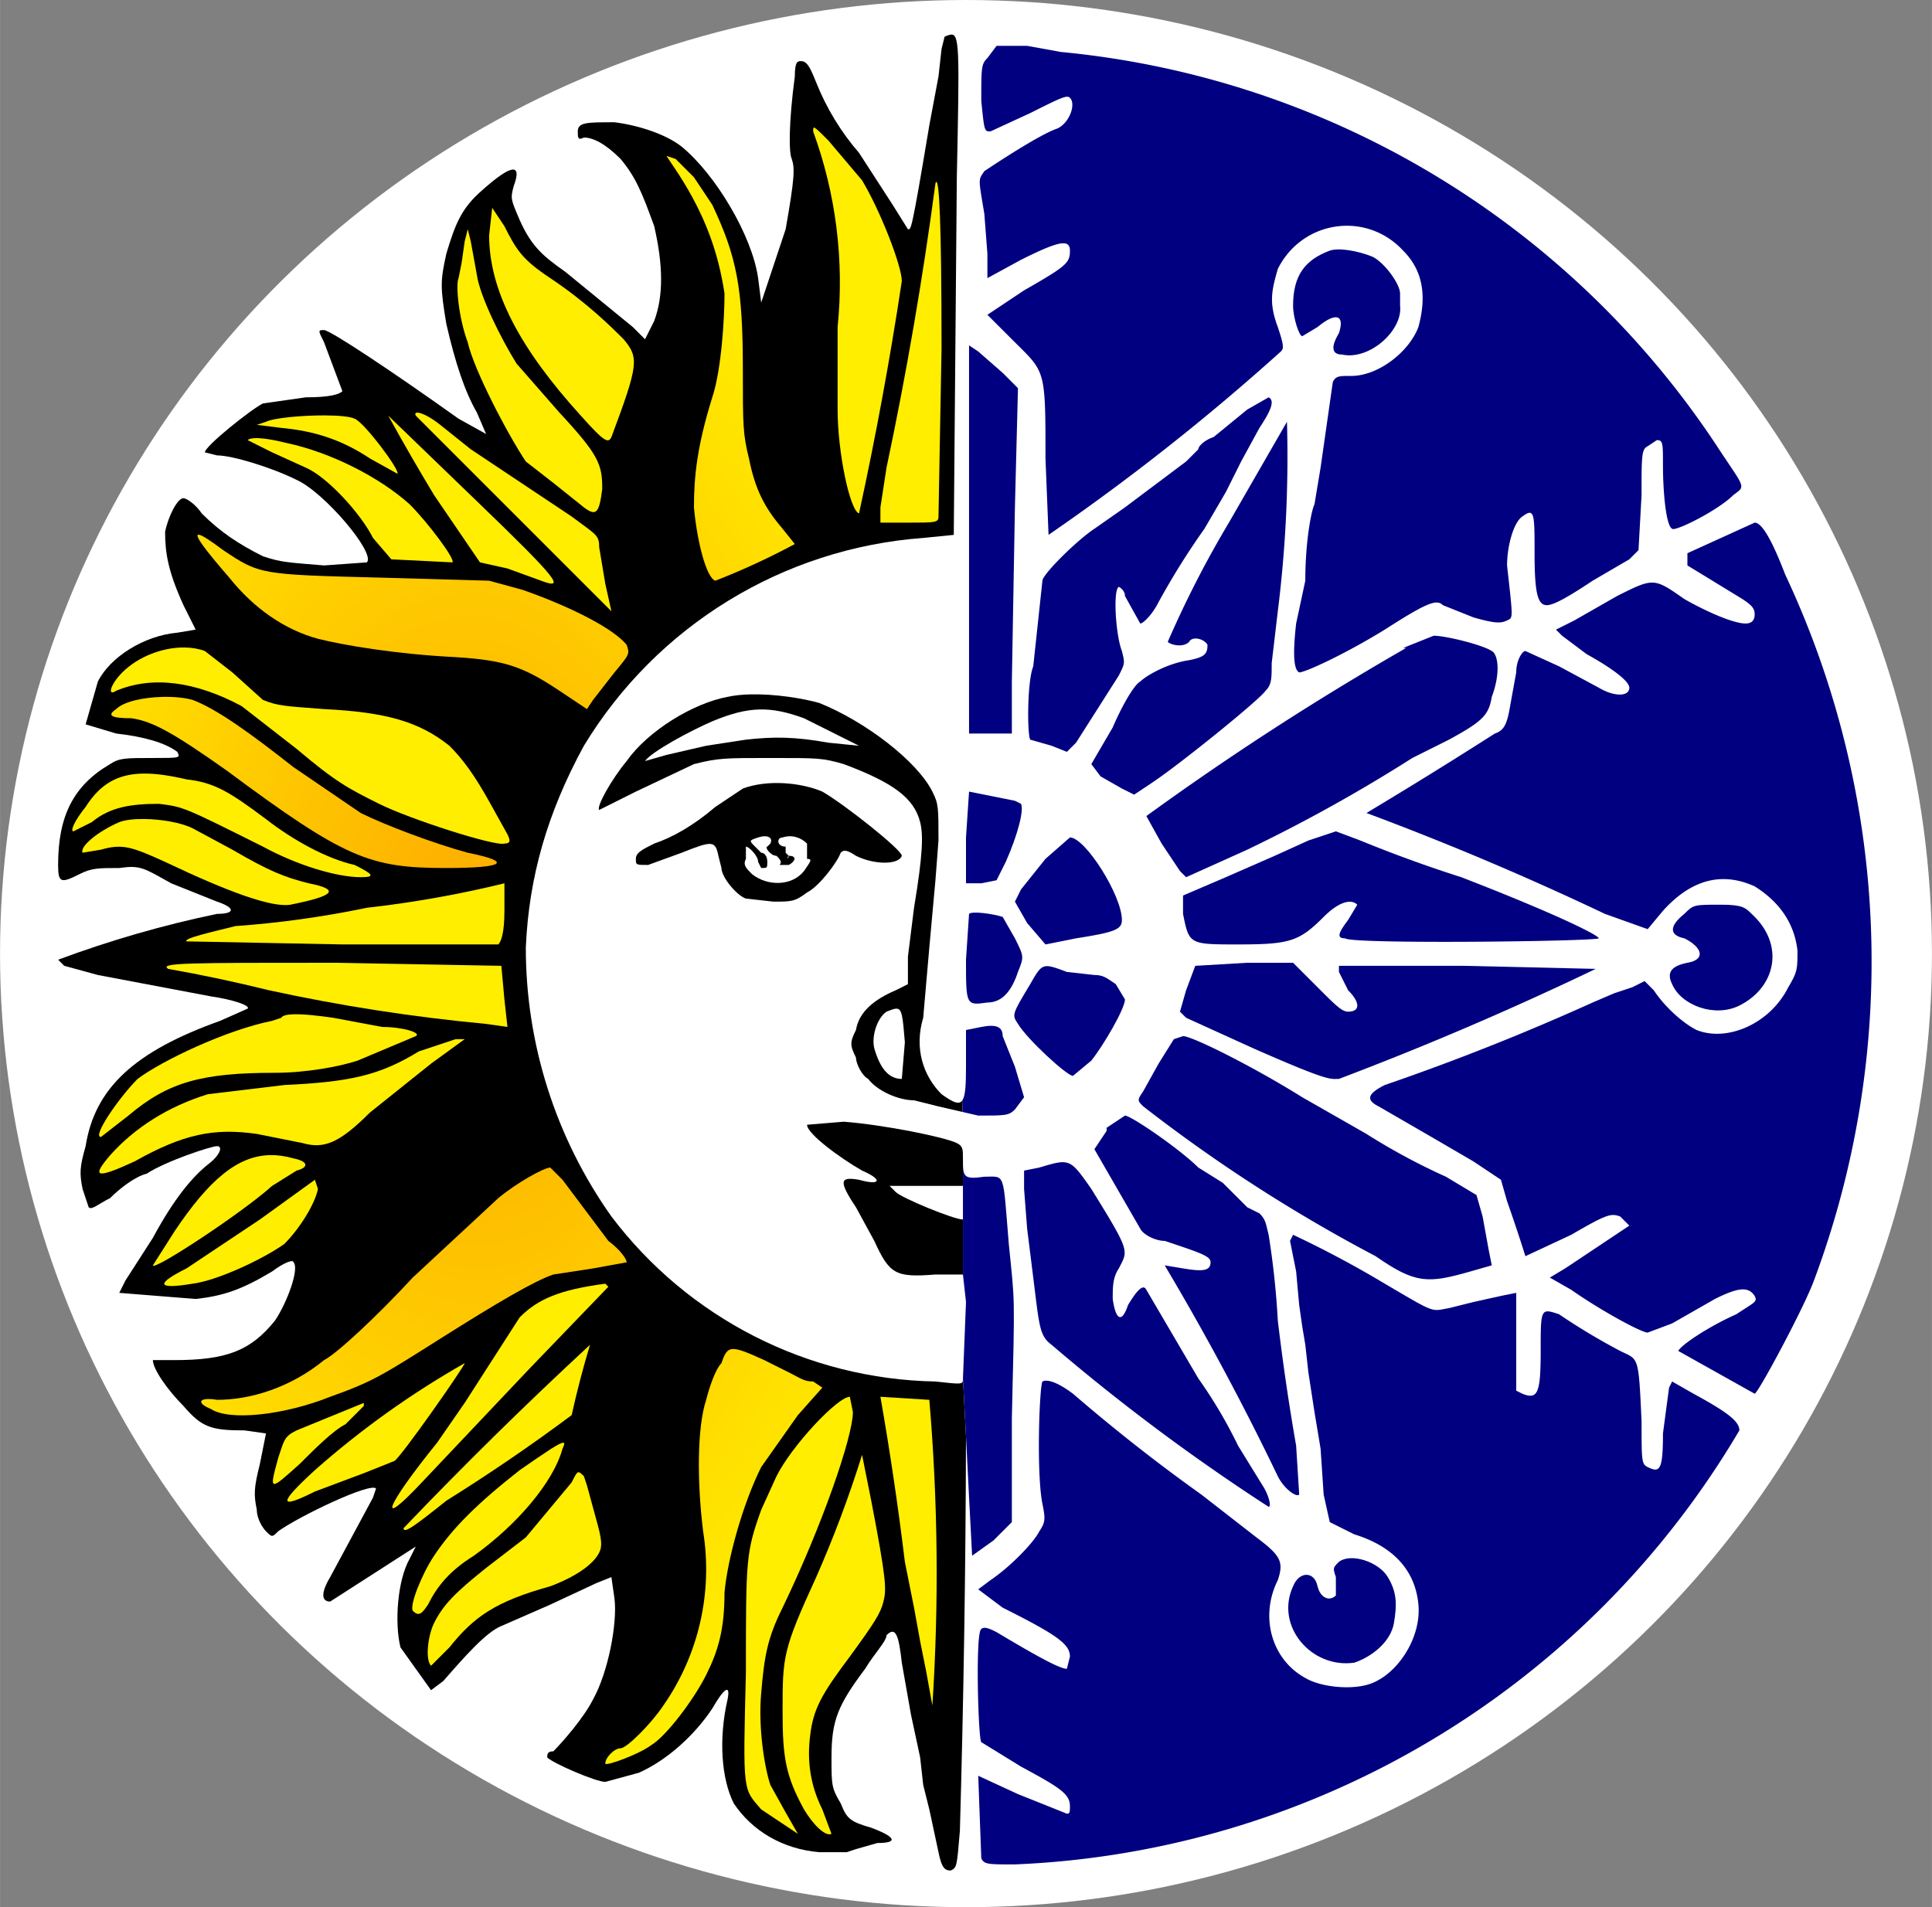 <?xml version="1.0" encoding="UTF-8" standalone="no"?>
<svg
   version="1.0"
   width="842.7"
   height="832"
   viewBox="0 0 632 624"
   id="svg6"
   sodipodi:docname="montecito.svg"
   inkscape:version="1.3.2 (091e20ef0f, 2023-11-25, custom)"
   xmlns:inkscape="http://www.inkscape.org/namespaces/inkscape"
   xmlns:sodipodi="http://sodipodi.sourceforge.net/DTD/sodipodi-0.dtd"
   xmlns:xlink="http://www.w3.org/1999/xlink"
   xmlns="http://www.w3.org/2000/svg"
   xmlns:svg="http://www.w3.org/2000/svg">
  <rect x="0" y="0" width="632" height="624" fill="#808080" stroke="none"/>
  <defs
     id="defs6">
    <linearGradient
       id="linearGradient170"
       inkscape:collect="always">
      <stop
         style="stop-color:#fea900;stop-opacity:1;"
         offset="0"
         id="stop170" />
      <stop
         style="stop-color:#ffee00;stop-opacity:1;"
         offset="1"
         id="stop171" />
    </linearGradient>
    <radialGradient
       inkscape:collect="always"
       xlink:href="#linearGradient170"
       id="radialGradient171"
       cx="154.953"
       cy="314.079"
       fx="154.953"
       fy="314.079"
       r="118.547"
       gradientTransform="matrix(1.374,-0.022,0.036,2.219,-69.142,-379.42)"
       gradientUnits="userSpaceOnUse" />
  </defs>
  <sodipodi:namedview
     id="namedview6"
     pagecolor="#ffffff"
     bordercolor="#000000"
     borderopacity="0.25"
     inkscape:showpageshadow="2"
     inkscape:pageopacity="0.0"
     inkscape:pagecheckerboard="0"
     inkscape:deskcolor="#d1d1d1"
     inkscape:zoom="0.55004535"
     inkscape:cx="479.05141"
     inkscape:cy="275.43184"
     inkscape:window-width="1504"
     inkscape:window-height="931"
     inkscape:window-x="0"
     inkscape:window-y="0"
     inkscape:window-maximized="1"
     inkscape:current-layer="svg6" />
  <ellipse
     style="fill:#ffffff;stroke-width:0.75;fill-opacity:1"
     id="path1"
     ry="312"
     rx="316"
     cy="312"
     cx="316" />
  <path
     id="path111"
     style="fill:#000000"
     d="M 276.001 367 L 264.001 368 C 264.001 371 275.001 379 282.001 383 C 289.001 386 288 388 281 386 C 275 385 274 386 280 395 L 286 406 C 291 417 293.001 418 306.001 417 L 315.001 417 L 315.001 399 C 312.001 399 295 392 293 390 L 291.001 388 L 315.001 388 L 315.001 379 C 315.001 376 315 375 313 374 C 309 372 289.001 368 276.001 367 z "
     inkscape:label="lip" />
  <g
     id="g89"
     inkscape:label="sun">
    <path
       style="display:inline;fill:#000000"
       d="M 310.649,11.392 C 310.172,11.515 309.626,11.75 309.001,12 l -1,4 -1,9 -3,15.999 C 298,76.999 298.001,75 297.001,75 L 292,67 281,50 C 275.083,43.168 270.351,35.394 267.001,27 c -2,-5 -3.001,-7 -5.001,-7 -1,0 -2,9.81e-4 -2,5.001 -2,15 -2,25 -1,27 1,3 1,6 -2,23 l -8,24 -1,-8 C 246,77.001 234,57 223,48 c -5,-4 -13.999,-7 -21.999,-8 -9,0 -12,3e-6 -12,3 0,2 -4.9e-4,3 2,2 3,0 7,2 12,7 5,6 7,10.999 11,21.999 3,13 3,23 0,31 l -3,6 -3.999,-4 -22,-18 c -7,-5 -11,-8 -15,-17 -3,-7 -3,-7 -2,-11 3,-8 -1,-7.001 -10,0.999 -7,6 -9,11 -12,21 -2,9 -2,11.001 0,23.001 3,13 6,22 10,29 l 3,7 -9,-5.001 C 129.001,122 108,108 106,108 c -2,0 -2,4.9e-4 0,4 l 6,15.999 c -1,1 -4,2.001 -12,2.001 L 86,132 c -4,2 -19,14 -19,16 l 4,0.999 c 5,0 18,4.001 26,8.001 9,4 26.001,24 23.001,27 l -14.001,0.999 c -12,-1 -14,-1 -20,-3 C 78,178 72.001,174 66.001,168 c -2,-3 -5,-5 -6,-5 -2,0 -5,6 -6,11 0,7 1,13 6,24 l 3.999,8 -6,1 c -11,1 -22,8.001 -26,16 L 28,237 l 10,3 c 9,1 16,3 20,6 1,2 1,2 -8,2 -9,0 -11,9.8e-4 -14,2.001 -12,7 -17.001,17 -17.001,33 0,6 1,6 7,3 4,-2 6,-2.001 13,-2.001 7,-1 8,9.8e-4 17,5.001 l 15,6 c 6,2 6,3.999 0,3.999 -17.687,3.681 -35.07,8.695 -52,15 l 2.001,2.001 11,3 37,6.999 c 7,1 13,3 12,4 l -9,4 C 44.001,344 31,356 28,375 c -2,7 -1.999,9 -0.999,14 l 2,6 c 1,1 3,-1 7,-3 3,-3 8,-7 12,-8 6,-4 21,-9 23,-9 2,0 1,3 -3,6 -5,4 -11,11 -18,24 l -9,14 -2,4 24.999,2 c 9,-1 15,-3 25,-9 4,-3 7,-4 7,-3 2,2 -2,13.001 -6,19 -8,10 -16,13 -33,13 h -7 c 0,3 5,10 10,15 C 66.001,467 69,468 80,468 l 7,1 -2.001,9.999 c -2,8 -1.999,10 -0.999,15 0,3 2,6 3,7 2,2 1.999,2 3.999,0 7,-5 30.001,-16 32.001,-14 l -1,3 L 108.001,516 c -3,5 -3,8 0,8 l 14,-9 14,-9 L 134,510 c -4,7 -5,21 -3,29 l 10,14.001 3.999,-3 c 7,-8 14.001,-16 19,-18 L 180.001,525 l 15,-7 5,-2 1,7 c 1,8 -2,24 -7,33 -3,6 -10,14 -13,17 -2,0 -2,1 -2,2 2,2 16,8.001 19,8.001 l 11,-3 c 9,-4 18,-12 24,-21 4,-7 6,-8 5,-3 -3,13 -1.999,25.999 2.001,33.999 C 246.001,599 256,605 268,606 h 9 l 3,-1 L 287,603 c 7,0 6,-2 -2,-5 -7,-2 -8,-3.001 -10,-8.001 -3,-5 -3,-6 -3,-15 0,-12 2,-17 11,-29 3,-5 7,-9 7,-11 3,-3 4,10e-6 5,9 l 3,17 3,14 1,9 2,8.001 3,14 c 1,5 2,6 4,6 2,-1 2,-1 3,-13 1.227,-42.989 1.893,-85.993 2,-129 l -0.999,-18.999 c 0,2 -10e-6,1.999 -9,0.999 -41.75,-0.773 -80.831,-20.682 -106,-54 -18.234,-25.72 -28.019,-56.472 -28,-87.999 1,-23 7,-44 19,-66 23.82,-39.29 65.178,-64.627 111,-68.001 l 10,-0.999 0.999,-117 c 0.875,-42.875 0.985,-47.47 -2.351,-46.608 z"
       id="path108" />
    <path
       style="fill:#ffee00;fill-opacity:1"
       d="m 288.001,457 15.999,0.999 C 306.831,491.261 307.166,524.689 305,558 L 303.001,547 301,537 l -2,-11 -3,-15 c -2.192,-18.067 -4.859,-36.073 -8,-54 z"
       id="path85"
       inkscape:label="36" />
    <path
       style="fill:#ffee00;fill-opacity:1"
       d="m 282.001,476 3,15 c 5,26 4.999,29 3.999,33 -1,4 -3,7 -11,18 -9,12 -12,17.001 -13,26.001 -1,8 4.9e-4,16 4,24 l 3,8 c -2,1 -6,-3 -9,-8 -6,-11 -7,-17.001 -7,-32.001 0,-18 9.9e-4,-20 11.001,-44 5.75,-13.04 10.758,-26.395 15,-40 z"
       id="path88"
       inkscape:label="35" />
    <path
       style="fill:#ffee00;fill-opacity:1"
       d="M 278,457 279.001,462 c 0,8 -10.001,37.001 -23.001,64 -5,10 -5.999,15.999 -6.999,27.999 -1,11 1,24 3,30 l 5,9 4,7 -12,-8 c -6,-7 -6.001,-5 -5.001,-45 0,-37 9.8e-4,-39.001 5.001,-53.001 L 254,483 c 5,-10 20,-26 24,-26 z"
       id="path84"
       inkscape:label="34" />
    <path
       style="fill:#ffee00;fill-opacity:1"
       d="m 189.188,481.69 c 0.444,-0.058 0.937,0.435 1.812,1.31 l 1,3 3,11 c 2,7 1.999,9.001 0.999,11.001 -2,4 -7.999,8 -15.999,11 -18,5 -25,10 -33,20 l -6,6 c -2,-2 -1.001,-10 0.999,-14 3,-6 7.001,-10 17.001,-18 l 12.999,-10 15,-18 c 1.125,-2.25 1.617,-3.234 2.188,-3.309 z"
       id="path89"
       inkscape:label="31" />
    <path
       style="fill:#ffee00;fill-opacity:1"
       d="m 184.258,472.039 c 0.504,0.048 0.367,0.711 -0.258,1.961 -3,11 -15,25 -29,35 -8,5 -12,10.001 -15,16 -2,3 -3,4 -5,2 -1,-2 2.999,-12 6.999,-18 6,-9 14.001,-16.999 28,-27.999 8.937,-6.188 13.148,-9.067 14.257,-8.962 z"
       id="path87"
       inkscape:label="30" />
    <path
       style="fill:#ffee00;fill-opacity:1"
       d="m 193,440 c -2.29,7.588 -4.292,15.261 -6,23.001 -13.274,9.895 -26.952,19.235 -41,27.999 -10,8 -14,11 -14,9 19.708,-20.626 40.05,-40.636 60.999,-60 z"
       id="path81"
       inkscape:label="29" />
    <path
       style="fill:#ffee00;fill-opacity:1"
       d="m 198.001,420 0.999,1 -26,27 -35,36.999 c -15,16 -12,8.001 5,-12.999 l 9,-13 18,-28 C 176,425 183.001,422 198.001,420 Z"
       id="path79"
       inkscape:label="28" />
    <path
       style="fill:#ffee00;fill-opacity:1"
       d="m 152,446 c 0,1 -21,31.001 -23,32.001 l -10,3.999 -16,6 c -12,6 -12,4.001 0,-6.999 15.079,-13.33 31.501,-25.06 49,-35.001 z"
       id="path83"
       inkscape:label="27" />
    <path
       style="fill:#ffee00;fill-opacity:1"
       d="m 119,459 v 1 l -6,6 c -4,2 -10,7.999 -15,12.999 -10,9 -10,9 -7,-2 2,-6 2,-7 6,-9 z"
       id="path86"
       inkscape:label="26" />
    <path
       style="fill:#ffee00;fill-opacity:1"
       d="m 103,386 1,3 c -1,5 -6,13 -11,18 -7,5 -22,12 -30,13 -12,2 -12.001,4.8e-4 -2.001,-5 l 24,-16 z"
       id="path78"
       inkscape:label="23" />
    <path
       style="fill:#ffee00;fill-opacity:1"
       d="m 88.403,377.93 c 2.454,-0.043 4.973,0.321 7.598,1.071 5,1 4.999,2.999 0.999,3.999 l -8,5.001 c -10,9 -39,28 -39,26 l 7,-11 c 11.375,-17.062 20.77,-24.884 31.402,-25.071 z"
       id="path76"
       inkscape:label="22" />
    <path
       style="fill:#ffee00;fill-opacity:1"
       d="m 149,340 h 3 L 141.001,348 121,364 c -10,10 -14.999,11.999 -21.999,9.999 l -15,-3 c -14,-2 -24.001,1e-5 -40,9 -13,6 -14,5 -8,-2 8,-9 19,-16 32,-20 l 25,-3 c 21,-1 31,-3.001 44,-11.001 z"
       id="path74"
       inkscape:label="21" />
    <path
       style="fill:#ffee00;fill-opacity:1"
       d="M 95.973,331.857 C 99.469,331.75 104.625,332.375 109,333 l 16,3 c 7,0 13,2 11,3 l -18.999,8 c -6,2 -17,4 -27,4 -24,0 -35,3 -48,14 l -9,7 c -3,0 6,-13 12,-19 8,-6 29,-15.999 44,-18.999 l 3,-1 c 0.375,-0.75 1.875,-1.078 3.973,-1.143 z"
       id="path73"
       inkscape:label="20" />
    <path
       style="fill:#ffee00;fill-opacity:1"
       d="m 110,315 54,1 1,11 0.999,9 -6.999,-1 C 135.134,332.769 111.423,329.096 88,324 c -10.918,-2.703 -21.925,-5.038 -33,-7 C 52,315 61,315 110,315 Z"
       id="path72"
       inkscape:label="19" />
    <path
       style="fill:#ffee00;fill-opacity:1"
       d="m 165.001,289 v 9 c 0,7 -1.001,10 -2.001,11 h -51 l -51,-1 c -1,-1 8,-3 16,-5 14.452,-1.033 28.818,-3.038 43,-6 15.155,-1.705 30.186,-4.377 45,-8 z"
       id="path71"
       inkscape:label="18" />
    <path
       style="fill:#ffee00;fill-opacity:1"
       d="m 47.21,267.962 c 5.557,0.068 12.041,1.163 15.791,3.038 l 12.999,6.999 c 12,7 17,9.001 25,11.001 10,2 9,3.999 -6,6.999 -6,1 -20,-4 -41,-14 -11,-5 -14,-6 -21,-4 l -6,1 c -1,-2 5,-7 12,-10 1.875,-0.75 4.875,-1.078 8.209,-1.037 z"
       id="path69"
       inkscape:label="17" />
    <path
       style="fill:#ffee00;fill-opacity:1"
       d="m 47.223,253.099 c 3.933,-0.013 8.464,0.651 13.777,1.901 9,1 14.001,4 26.001,13 9,7 20,13 29,15 6,3 7,3.999 2,3.999 -8,0 -21,-3.999 -32,-9.999 -26,-13 -26,-13.001 -34,-14.001 -9,0 -15.999,1 -21.999,6 l -6,3 c -1,0 -9.73e-4,-3 3.999,-8 4.812,-7.562 10.57,-10.872 19.223,-10.901 z"
       id="path68"
       inkscape:label="16" />
    <path
       style="fill:#ffee00;fill-opacity:1"
       d="M 60.39,211.844 C 62.75,211.875 65,212.25 67,213 l 9,7 10,9 c 5,2 7,2 20,3 20,1 31.001,4 41.001,12 4,4 8,9 14,20 l 5,9 c 1,2 1.001,3 -0.999,3 -3,1 -31.001,-8 -41.001,-13 -10,-5 -14,-7 -27,-18 l -18,-14 c -15,-8 -29,-10 -41,-5 -3,2 -2,-2 2,-6 5.25,-5.25 13.313,-8.25 20.391,-8.156 z"
       id="path66"
       inkscape:label="14" />
    <path
       style="fill:#ffee00;fill-opacity:1"
       d="m 83.444,143.35 c 2.119,-0.068 5.556,0.401 10.556,1.651 14,3 30,11 40,20 6,6 15,18 14,19 L 128,183 l -6,-7 C 118,168 107,156 100,153 L 89,148 81.001,144 c 0.375,-0.375 1.172,-0.609 2.443,-0.65 z"
       id="path52"
       inkscape:label="11" />
    <path
       style="fill:#ffee00;fill-opacity:1"
       d="m 106.121,135.91 c 4.488,0.012 8.379,0.34 9.879,1.09 3,1 15,17 14,18 l -9,-5 c -9,-6 -18,-9 -29,-10 l -8,-0.999 3,-1 c 2.5,-1.25 11.64,-2.11 19.121,-2.09 z"
       id="path50"
       inkscape:label="10" />
    <path
       style="fill:#ffee00;fill-opacity:1"
       d="m 127,136 29.001,27.999 c 27,26 29,29.001 21,26.001 L 166,186 l -9,-2 -15,-22 c -5.167,-8.569 -10.168,-17.237 -15,-26 z"
       id="path51"
       inkscape:label="9" />
    <path
       style="fill:#ffee00;fill-opacity:1"
       d="m 136.405,135.004 c 1.192,-0.086 4.158,1.246 7.595,3.996 L 154,147 l 33,22 c 8,6 9,5.999 9,9.999 l 2.001,12 2,9 -64,-63.999 c -0.312,-0.625 -0.136,-0.957 0.406,-0.996 z"
       id="path49"
       inkscape:label="8" />
    <path
       style="fill:#ffee00;fill-opacity:1"
       d="M 153.001,75 154,79 156.001,90 c 1,7 7.999,21 12.999,29 L 183.001,135 c 13,14 14,17 14,25 -1,8 -2,9 -6,6 l -10,-8.001 -9,-6.999 c -6,-9 -16.999,-30 -18.999,-39 -3,-8 -4,-19 -3,-21 l 0.999,-5.001 1,-6.999 z"
       id="path48"
       inkscape:label="7" />
    <path
       style="fill:#ffee00;fill-opacity:1"
       d="m 161,68 4,6 c 4,8 6,11.001 15,17.001 12,8 20,16 24,20 5,6 5,8 -4,32 -1,2 -2.001,2.001 -10,-6.999 -20,-22 -30,-41.001 -30,-59.001 z"
       id="path47"
       inkscape:label="6" />
    <g
       id="g170"
       style="fill:url(#radialGradient171)">
      <path
         style="fill:url(#radialGradient171);fill-opacity:1"
         d="m 239.626,441.375 c 1.875,-0.125 4.874,1.125 10.374,3.625 l 8.001,3.999 c 4,2 5,3 8,3 l 3,2.001 -8,9 -12,17 c -6,12 -11,30 -12,41 0,12 -2,19 -6,27 -4,8 -13,20.001 -18,23.001 -4,3 -15,7 -15,6 0,-2 3,-5.001 5,-5.001 2,0 10,-8 14,-14 11.559,-16.596 16.221,-37.033 13,-57 -2,-16 -2,-34.001 1,-43 1,-4 3,-10 5,-12 1,-3 1.75,-4.5 3.625,-4.625 z"
         id="path82"
         inkscape:label="33" />
      <path
         style="fill:url(#radialGradient171);fill-opacity:1"
         d="m 212,420 4,3 11,7 6,5 -2,5 -5.001,14.001 c -3,10 -3,10.999 -3,21.999 l 1,21 c 3,17 1,33 -7,48 -5,12 -15.999,24.001 -21.999,26.001 -3,0 -3,-1.001 2,-8.001 4,-8 7,-16.999 9,-27.999 1,-11 1,-15.001 -7,-47.001 -5,-19 -5,-28 -2,-39 l 12,-24.999 z"
         id="path80"
         inkscape:label="32" />
      <path
         style="fill:url(#radialGradient171);fill-opacity:1"
         d="m 180.001,382 3.999,3.999 6,8.001 9,12 c 4,3 6,5.999 6,6.999 L 194,415 181,417 c -6,2 -17.999,9 -36.999,21 -19,12 -22,14 -36,19 -15,6 -33,7.999 -39,3.999 -5,-2 -4,-4 2,-3 11,0 24,-3.999 35,-12.999 4,-2 17.001,-14 29.001,-27 l 27.999,-26.001 c 6,-5 15.001,-9.999 17.001,-9.999 z"
         id="path77"
         inkscape:label="25" />
      <path
         style="fill:url(#radialGradient171);fill-opacity:1"
         d="m 166.063,344.515 c 2.438,-0.141 3.188,0.984 3.938,5.484 2.441,8.404 5.108,16.741 8,25 l -6.999,5 c -11,6 -21,15 -42,36 -21,21 -28.001,27.001 -38.001,32.001 -7,3 -15.999,5 -15.999,3 l 2,-2.001 c 5,-3 14,-9 16,-12 L 102.001,417 113,383 C 120,369 148,348 163,345 c 1.25,-0.25 2.25,-0.438 3.063,-0.485 z"
         id="path75"
         inkscape:label="24" />
      <path
         style="fill:url(#radialGradient171);fill-opacity:1"
         d="m 53.069,228.016 c 3.697,-0.094 7.307,0.234 9.932,0.984 8,3 19,10.999 33,21.999 l 21.999,15 c 8,4 24.001,10 35.001,13 15,3 11.999,5 -7,5 -25,0 -33,-3 -72,-32 -17,-12 -24,-16 -31,-17 -7,0 -8,-1 -5,-3 2.5,-2.5 8.907,-3.828 15.069,-3.984 z"
         id="path67"
         inkscape:label="15" />
      <path
         style="fill:url(#radialGradient171);fill-opacity:1"
         d="m 59.996,179.93 c 0.711,0.109 2.379,2.133 5.004,6.07 8,11 21,21 35,26 11,4 29,7 40,7 14,0 21,1 29,5 l 19,12 -3,6 -9,17.001 -6,12 -6,-11.001 C 158,247 152.001,240 141.001,234 c -9,-4 -17.001,-6 -35.001,-7 -18,-1 -20,-1.999 -29,-12.999 -7,-7 -10,-14.001 -15,-25 -2.25,-6.187 -2.918,-9.211 -2.004,-9.07 z"
         id="path65"
         inkscape:label="13" />
      <path
         style="fill:url(#radialGradient171);fill-opacity:1"
         d="m 64.931,174.938 c 0.896,0 3.568,1.688 8.068,5.062 12,8 12.001,8 52,9 l 35,1 11.001,3 c 17,6 29.999,13 33.999,18 1,3 1.001,3 -3.999,9 l -7,9 -2,3 -9,-6 c -12,-8 -18.001,-10.001 -34,-11.001 -20,-1 -37,-4 -45,-6 -11,-3 -21,-10 -29,-20 -8.125,-9.375 -11.563,-14.062 -10.069,-14.062 z"
         id="path53"
         inkscape:label="12" />
      <path
         style="fill:url(#radialGradient171);fill-opacity:1"
         d="m 214,56 4,6 c 12.495,20 15.774,44.412 9,67 l -4,13 -2,12.999 c -2,8 -4.8e-4,22 5,34 l 2.001,5 -14.001,12 -3.999,2.001 -2.001,-6 -2,-6 c -2,-2 -3,-13 -3,-24 0,-18 3,-32 14,-57 4,-11 4.001,-12.001 5.001,-22 0,-12 -2,-22 -7,-31 z"
         id="path43"
         inkscape:label="5" />
      <path
         style="fill:url(#radialGradient171);fill-opacity:1"
         d="m 218,51 3,1 6,6 6,9 c 8,17 10,27 10,54 0,18 -4.9e-4,21 2,29 2,10 5,16 11,23 l 4,5.001 c -8.417,4.52 -17.099,8.528 -26,12 -3,-1 -6,-13 -7,-24 0,-10 1,-20 6,-36 3,-9 4,-26 4,-34 -2,-13 -6,-25 -15,-39 z"
         id="path42"
         inkscape:label="4" />
      <path
         style="fill:url(#radialGradient171);fill-opacity:1"
         d="m 265.861,57.445 c 0.42,0.195 0.889,6.055 2.139,18.555 V 120 c 0,29 4.9e-4,31 4,45 2,7 2,7 0,9 l -4,1 c -5,0 -12,-11.001 -17,-25 -2,-7 -2,-9 -2,-21 l -1,-14 6,-11.001 c 5,-12 9,-27 11,-41 0.375,-3.75 0.609,-5.672 0.861,-5.555 z"
         id="path45"
         inkscape:label="3" />
    </g>
    <path
       style="fill:#ffee00;fill-opacity:1"
       d="m 266.264,41.752 c 0.439,-0.049 1.611,1.123 4.736,4.248 l 11.001,12.999 c 6,10 12.999,28 12.999,33 -3.845,25.478 -8.514,50.825 -14,76 -3,-1 -7,-20 -7,-34 v -27 c 2.207,-21.664 -0.528,-43.545 -8,-63.999 0,-0.75 0,-1.219 0.264,-1.248 z"
       id="path41"
       inkscape:label="2" />
    <path
       style="fill:#ffee00;fill-opacity:1"
       d="m 306.28,59.52 c 0.898,-0.319 1.72,11.887 1.72,54.48 l -1,55 c 0,2 -0.999,2 -9.999,2 h -9 v -5 L 290,153 c 6.523,-30.784 11.861,-61.806 16,-93 0.094,-0.281 0.187,-0.448 0.28,-0.48 z"
       id="path46"
       inkscape:label="1" />
  </g>
  <path
     id="path70"
     style="fill:#000000"
     d="M 245.5 227.187 C 242.812 227.25 240.25 227.5 238 228 C 227 230 212 239 205 249 C 200 255 195 264 196 265 L 208 259 L 227 250 C 235 248 237.001 248 252.001 248 C 268.001 248 269.001 248 276.001 250 C 292.001 256 299 261 301 269 C 302 273 302 279 299 297 L 297.001 313 L 297.001 322 L 293 324 C 286 327 281 331 280 337 C 278 341 278 342 280 346 C 280 348 282 352 284 353 C 287 357 294 360 299 360 L 307 362 L 314.815 363.804 L 314.963 359.76 C 313.918 361.7 311.882 360.773 308 358 C 302 352 299 343 302 333 L 304 310 L 306.001 288 L 307 275 C 307 264 307 263 305 259 C 300 249.001 283 236 268 230 C 262.75 228.5 253.562 227 245.5 227.187 z M 248.375 232.125 C 253 232 257.5 233 263 235 L 281 244 L 271 243 C 260 241 253 241 244 242 L 231.001 244 L 218 247 L 211 249 C 213 246 226 239 233 236 C 239 233.5 243.75 232.25 248.375 232.125 z M 293.166 330.01 C 295.079 329.95 295.281 332.375 296 341 L 295 353 C 291 353 288 350 286 343 C 285 339 287 333 290 331 C 291.406 330.438 292.417 330.034 293.166 330.01 z "
     inkscape:label="eyebrow" />
  <path
     style="fill:#000000"
     d="m 243,258 -9,6 c -7,6 -14,10 -20,12 -4,2 -6,3 -6,5 0,2 0,2 4,2 l 11,-4 c 10,-4 11,-4 12,1 l 1,4 c 0,3 5,9 8,10 l 9,1 c 6,0 7,0 11,-3 4,-2 10,-10 11,-13 1,-1 2,-1 5,1 6,3 14,3 15,0 0,-2 -19,-17 -26,-21 -7,-3 -18,-4 -26,-1 z m 9,18 -1,1 c -1,0 1,3 3,3 1,1 2,2 1,3 h 3 c 2,-1 3,-3 0,-3 0,1 -1,1 0,0 l -1,-1 v -2 c -3,0 -3,-3 -1,-3 3,-1 6,0 8,2 v 5 c 2,0 1,1 -1,4 -4,5 -12,5 -17,1 -2,-2 -3,-3 -2,-5 v -4 c 1,0 4,3 4,5 l 1,2 c 2,0 2,0 2,-2 0,-2 -1,-3 -2,-3 l -2,-2 c -2,-2 -2,-2 1,-3 3,-1 5,0 4,2 z"
     id="path4"
     inkscape:label="eye" />
  <g
     id="g115"
     inkscape:label="snowflake">
    <path
       style="fill:#000080"
       d="m 326,15 -3,4 c -2,2 -2,3 -2,14 1,10 1,10 3,10 l 13,-6 c 10,-5 12,-6 13,-5 2,2 0,8 -4,10 -6,2 -21,12 -24,14 -2,3 -2,2 0,14 l 1,13 v 8 l 11,-6 c 12,-6 16,-7 16,-3 0,4 -1,5 -15,13 l -12,8 8,8 c 11,11 11,9 11,39 l 1,25 a 742,742 0 0 0 76,-60 c 1,-1 1,-2 -1,-8 -3,-8 -2,-12 0,-19 8,-16 29,-19 41,-6 6,6 8,14 5,25 -3,8 -13,16 -22,16 -4,0 -5,0 -6,2 l -4,28 -2,12 c -1,2 -3,12 -3,25 l -3,14 c -1,9 -1,15 1,16 2,0 15,-6 28,-14 14,-9 17,-10 19,-8 l 10,4 c 7,2 9,2 11,1 2,-1 2,0 0,-18 0,-6 2,-14 5,-16 4,-3 4,-1 4,12 0,13 1,17 4,17 2,0 6,-2 15,-8 l 12,-7 3,-3 1,-18 c 0,-13 0,-15 2,-16 l 3,-2 c 2,0 2,1 2,8 0,9 1,20 3,21 1,1 15,-6 20,-11 4,-3 4,-2 -4,-14 A 290,290 0 0 0 347,17 l -11,-2 z"
       id="path44" />
    <path
       style="fill:#000080"
       d="m 563,176 -11,5 v 4 l 18,11 c 3,2 4,3 4,5 0,2 -1,3 -3,3 -4,0 -13,-4 -20,-8 -10,-7 -10,-7 -22,-1 l -14,8 -6,3 2,2 8,6 c 9,5 14,9 14,11 0,3 -5,3 -10,0 l -13,-7 -11,-5 c -1,0 -3,3 -3,7 l -2,11 c -1,6 -2,8 -5,9 a 1728,1728 0 0 1 -42,26 976,976 0 0 1 78,33 l 14,5 5,-6 c 9,-10 19,-13 30,-8 8,5 13,12 14,21 0,6 0,7 -3,12 -6,12 -20,18 -30,14 -4,-2 -10,-7 -14,-13 l -3,-3 -4,2 -6,2 -7,3 a 783,783 0 0 1 -68,27 c -6,3 -6,5 -2,7 l 19,11 12,7 9,6 2,7 a 534,534 0 0 1 6,18 l 15,-7 c 12,-7 13,-7 16,-6 l 3,3 -21,14 -5,3 7,4 c 10,7 23,14 25,14 l 8,-3 14,-8 c 8,-4 11,-4 13,-1 1,2 0,2 -6,6 -9,4 -18,10 -19,12 l 25,14 c 1,0 15,-26 19,-36 a 298,298 0 0 0 -9,-232 c -5,-13 -8,-17 -10,-17 z"
       id="path115" />
    <path
       style="fill:#000080"
       d="m 421,138 -19,33 a 342,342 0 0 0 -20,39 c 1,1 5,2 7,0 1,-2 5,-1 6,1 0,3 -1,4 -6,5 -7,1 -14,5 -16,7 -2,1 -6,8 -9,15 l -7,12 3,4 7,4 4,2 6,-4 c 9,-6 35,-27 37,-30 2,-2 2,-4 2,-9 l 2,-17 a 406,406 0 0 0 3,-62 z"
       id="path114" />
    <path
       style="fill:#000080"
       d="m 408,134 -11,9 c -3,1 -5,3 -5,4 l -4,4 -20,15 -10,7 c -6,4 -17,15 -17,17 l -3,28 c -2,5 -2,22 -1,24 l 7,2 5,2 3,-3 14,-22 c 2,-4 2,-4 1,-8 -2,-5 -3,-20 -1,-21 0,0 2,1 2,3 l 5,9 c 1,0 4,-3 6,-7 a 241,241 0 0 1 15,-24 l 7,-12 5,-10 6,-11 c 4,-6 5,-9 3,-10 z"
       id="path113" />
    <path
       style="fill:#000080"
       d="m 317,115 v 125 h 14 v -17 l 1,-57 1,-39 -5,-5 -8,-7 -3,-2 z"
       id="path112" />
    <path
       style="fill:#000080"
       d="m 435,82 c -8,3 -12,8 -12,18 0,4 2,10 3,10 l 5,-3 c 6,-5 9,-4 7,2 -3,5 -2,7 1,7 9,2 20,-8 19,-16 v -4 c 0,-3 -5,-10 -9,-12 -5,-2 -11,-3 -14,-2 z"
       id="path2" />
    <path
       style="fill:#000080"
       d="m 460,212 a 944,944 0 0 0 -85,55 l 5,9 6,9 2,2 20,-9 a 517,517 0 0 0 54,-30 l 12,-6 c 11,-6 13,-8 14,-14 3,-8 2,-14 0,-15 -3,-2 -15,-5 -19,-5 l -10,4 z"
       id="path3" />
    <path
       style="fill:#000080"
       d="m 340,382 -5,1 v 6 l 1,13 2,16 c 2,16 2,19 6,22 a 666,666 0 0 0 71,53 c 1,0 0,-4 -2,-7 l -8,-13 a 153,153 0 0 0 -13,-22 l -17,-29 c -1,-2 -3,0 -6,5 -2,6 -4,5 -5,-2 0,-4 0,-7 2,-10 3,-6 4,-5 -9,-26 -7,-10 -7,-10 -17,-7 z"
       id="path63" />
    <path
       style="fill:#000080"
       d="m 362,370 -4,6 15,26 c 1,2 5,4 8,4 12,4 15,5 15,7 0,3 -3,3 -9,2 l -6,-1 a 880,880 0 0 1 37,69 c 2,4 6,7 7,6 l -1,-16 a 742,742 0 0 1 -6,-41 272,272 0 0 0 -3,-28 c -1,-4 -1,-5 -3,-7 l -4,-2 -3,-3 -5,-5 -8,-5 c -6,-6 -22,-17 -24,-17 l -6,4 z"
       id="path62" />
    <path
       style="fill:#000080"
       d="m 384,340 -5,8 -5,9 c -2,3 -2,3 0,5 a 512,512 0 0 0 76,49 c 13,9 17,9 31,5 l 7,-2 -1,-5 -2,-11 -2,-7 -10,-6 a 207,207 0 0 1 -26,-14 l -21,-12 c -16,-10 -36,-20 -39,-20 z"
       id="path61" />
    <path
       style="fill:#000080"
       d="m 337,322 c -6,10 -6,10 -4,13 3,5 16,17 18,17 l 6,-5 c 4,-5 11,-17 11,-20 l -3,-5 c -3,-2 -4,-3 -7,-3 l -9,-1 c -8,-3 -8,-3 -12,4 z"
       id="path60" />
    <path
       style="fill:#000080"
       d="m 391,316 -3,8 -2,7 2,2 22,10 c 25,11 25,10 28,10 a 1073,1073 0 0 0 84,-36 l -43,-1 h -41 v 2 l 3,6 c 4,4 4,7 0,7 -2,0 -4,-2 -10,-8 l -8,-8 h -15 z"
       id="path59" />
    <path
       style="fill:#000080"
       d="m 551,299 c -5,4 -5,7 0,8 6,3 7,7 1,8 -5,1 -7,3 -5,7 3,7 14,11 22,7 12,-6 15,-20 4,-30 -2,-2 -3,-3 -10,-3 -9,0 -9,0 -12,3 z"
       id="path57" />
    <path
       style="fill:#000080"
       d="m 342,281 -8,10 -2,4 4,7 6,7 10,-2 c 13,-2 15,-3 15,-6 0,-8 -12,-27 -17,-27 z"
       id="path56" />
    <path
       style="fill:#000080"
       d="m 428,275 -11,5 -16,7 -14,6 v 6 c 2,10 2,10 18,10 17,0 20,-1 28,-9 5,-5 9,-6 11,-4 l -3,5 c -3,4 -4,6 -1,6 2,2 82,1 83,0 0,-1 -14,-8 -45,-20 a 436,436 0 0 1 -33,-12 l -8,-3 z"
       id="path55" />
    <path
       d="m422 406 2 10 1 11 1 7 1 6 1 9 2 13 2 12 1 15 2 9 8 4c13 4 20 12 21 23s-7 23-16 26c-6 2-16 1-21-2-11-6-15-20-9-32 2-6 1-8-7-14l-9-7-9-7a576 576 0 0 1-42-33c-4-3-8-5-10-4-1 2-2 30 0 40 1 5 1 6-1 9-2 4-10 12-16 16l-4 3 8 6c18 9 22 12 22 16l-1 4c-2 0-8-3-23-12-2-1-4-2-5-1-2 1-1 36 0 37l13 8c13 7 16 9 16 13 0 2 0 3-2 2l-15-6-13-6 1 27c1 2 2 2 11 2a289 289 0 0 0 237-142c0-3-4-6-15-12l-7-4-1 2-2 15c0 12-1 13-5 11-2-1-2-2-2-15-1-22-1-20-7-23a210 210 0 0 1-20-12c-6-2-6-2-6 12s-1 16-6 14l-2-1v-32l-5 1-9 2-8 2c-6 1-4 2-21-8a341 341 0 0 0-30-16l-1 2z"
       id="path5"
       style="fill:#000080" />
    <path
       d="M438 511c-2 2-2 2-1 5v6c-2 2-5 1-6-3-1-5-6-5-8 0-6 13 6 27 20 25 6-2 12-7 13-13s1-10-2-15-12-8-16-5z"
       id="path6"
       style="fill:#000080" />
    <path
       style="fill:#000080"
       d="M 314.815,363.803 320,365 c 9,0 10,0 12,-2 l 3,-4 -3,-10 -4,-10 c 0,-3 -2,-4 -7,-3 l -5,1 v 12 c 0,5.792 -0.198,9.202 -1.038,10.76"
       id="path64" />
    <path
       style="fill:#000080"
       d="m 317,299 -1,15 c 0,15 0,15 7,14 5,0 8,-4 10,-10 2,-5 2,-5 -1,-11 l -4,-7 c -3,-1 -10,-2 -11,-1 z"
       id="path58" />
    <path
       style="fill:#000080"
       d="m 316,274 v 15 h 5 l 5,-1 3,-6 c 4,-9 6,-17 5,-19 l -2,-1 -15,-3 z"
       id="path54" />
    <path
       style="fill:#000080"
       d="m 315.001,417 0.999,9 -0.999,25 0.999,18.999 1,20.001 1,18.999 6.999,-5 6,-6 v -34 c 1,-42 1.001,-37 -0.999,-57 -2,-24 -1.001,-21.999 -8.001,-21.999 -7,1 -6.999,-1e-5 -6.999,-6"
       id="path109" />
  </g>
</svg>
